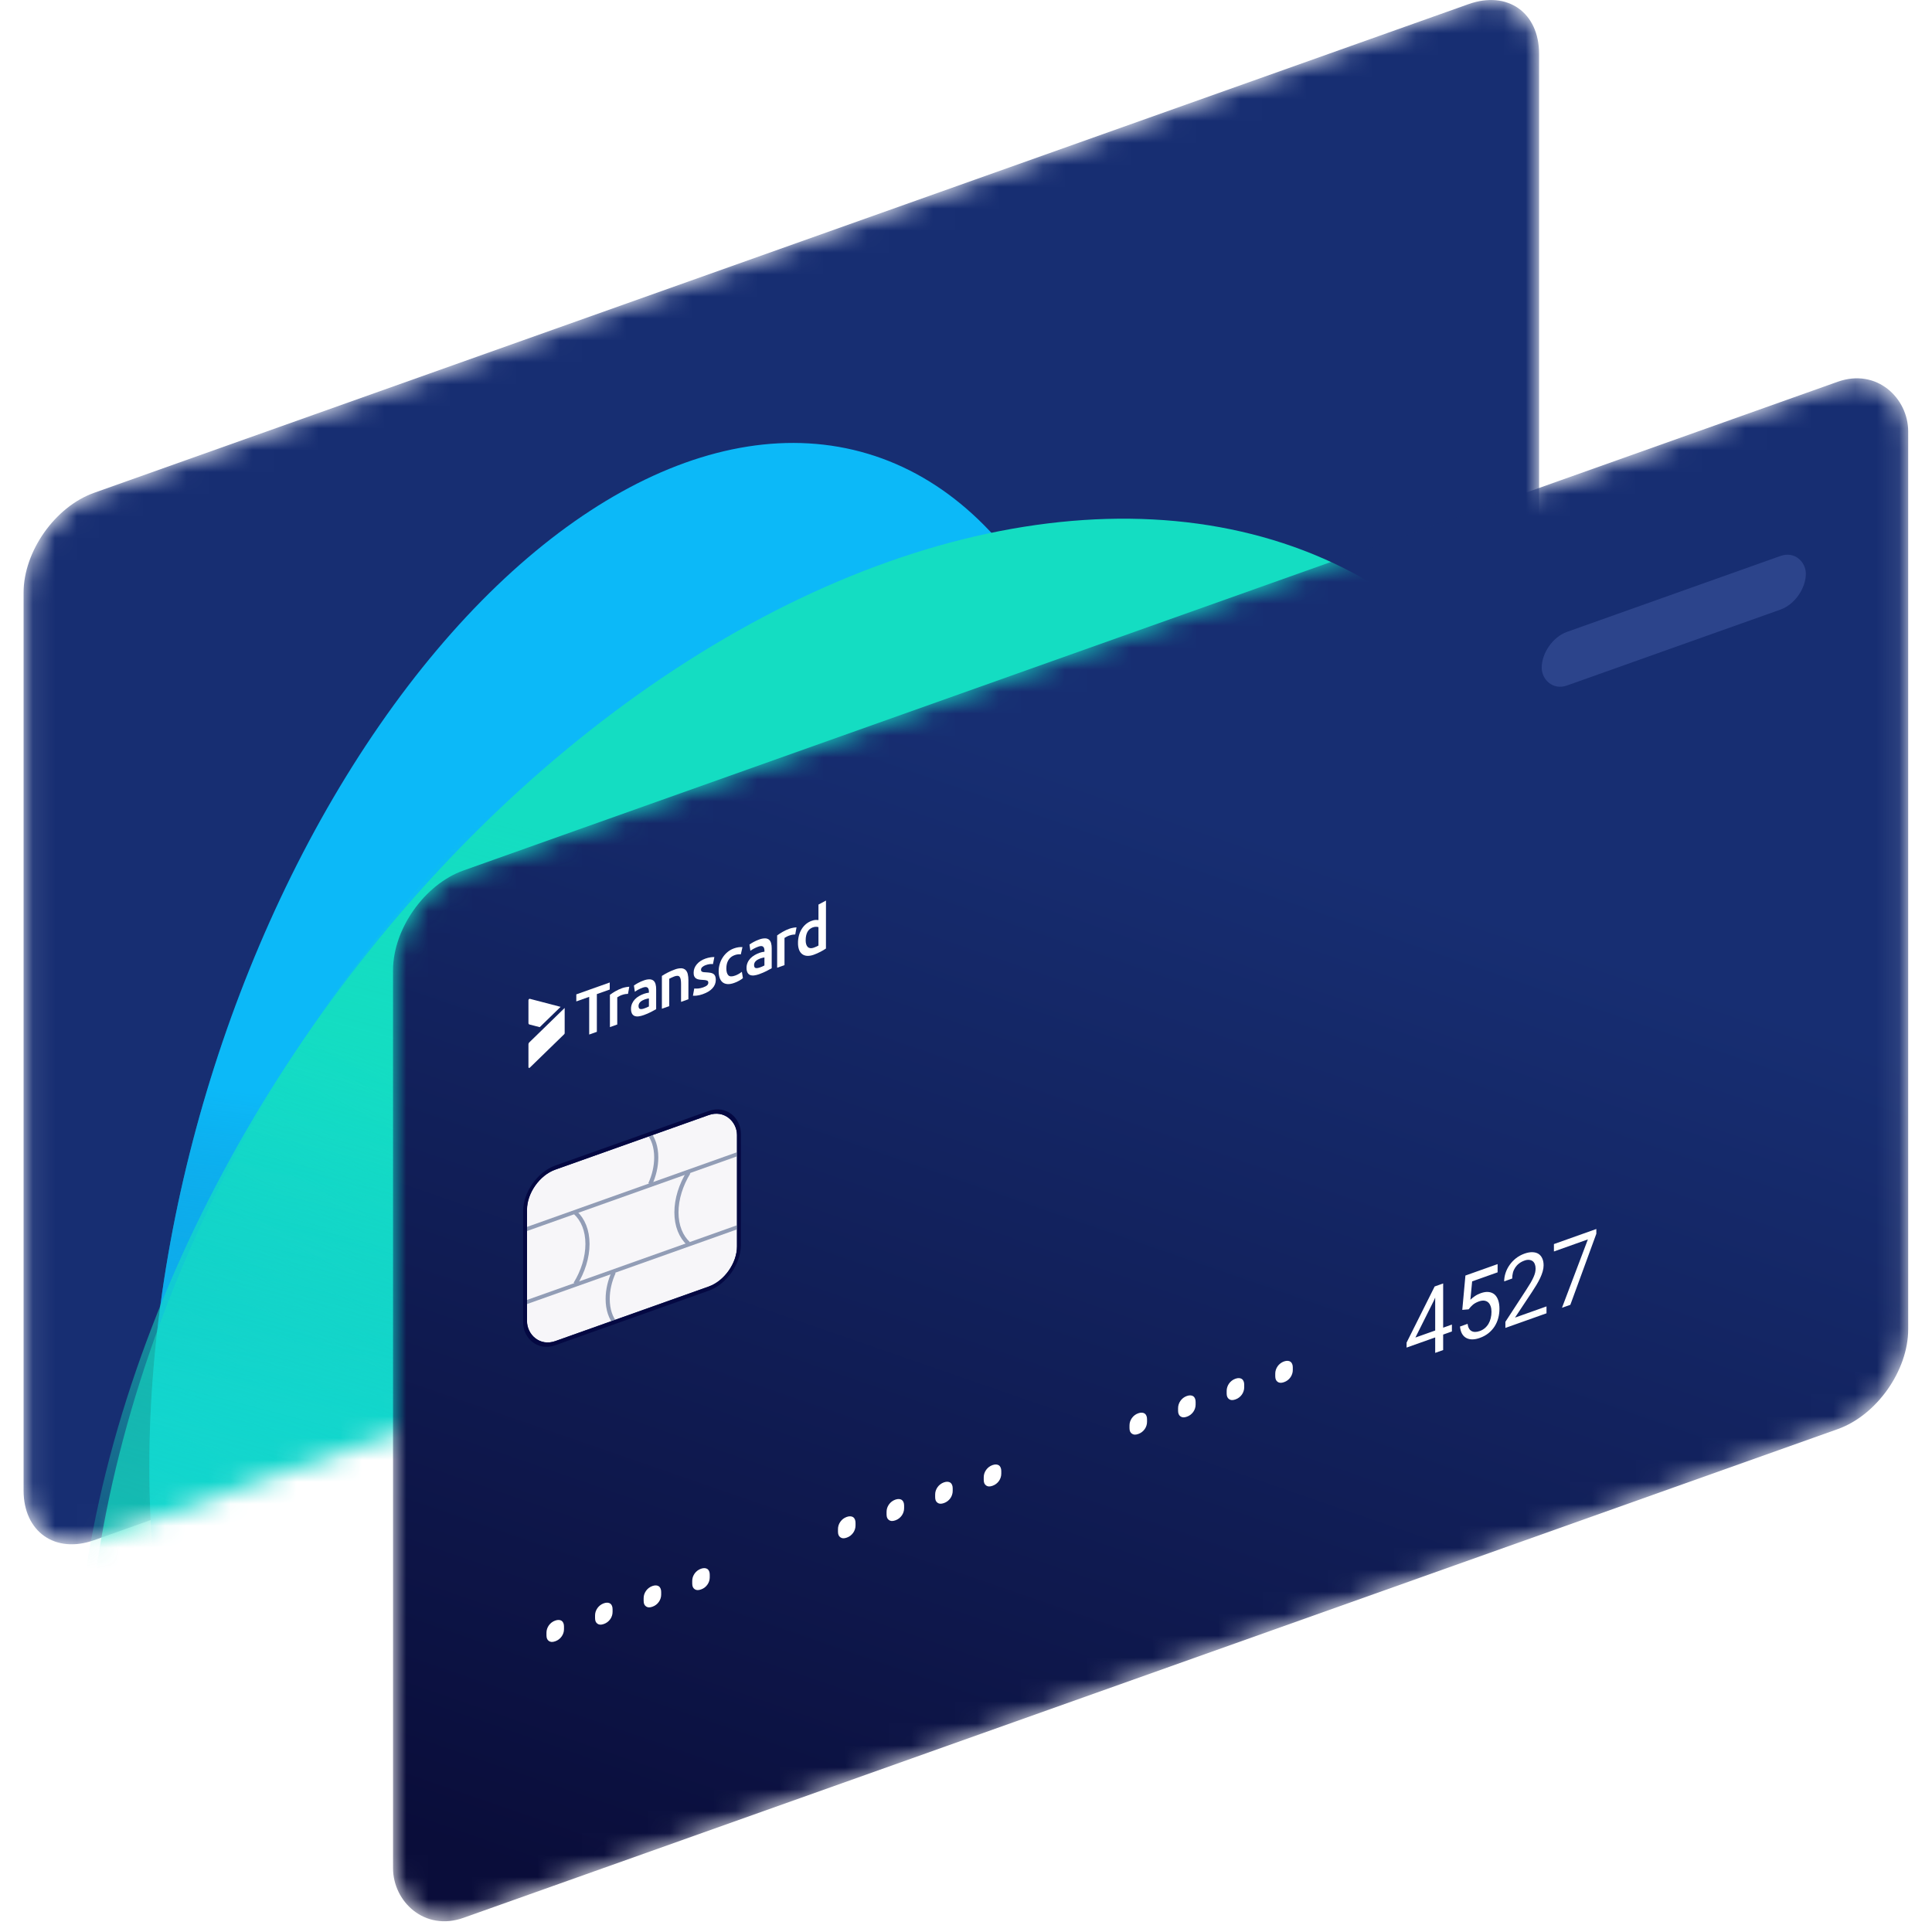 <svg width="88" height="88" viewBox="0 0 88 88" fill="none" xmlns="http://www.w3.org/2000/svg">
<g clip-path="url(#clip0_23337_48039)">
<mask id="mask0_23337_48039" style="mask-type:alpha" maskUnits="userSpaceOnUse" x="1" y="0" width="70" height="71">
<path d="M1.074 26.996C1.074 25.115 2.511 23.078 4.284 22.448L66.894 0.187C68.666 -0.443 70.103 0.571 70.103 2.452V43.345C70.103 45.227 68.666 47.263 66.894 47.893L4.284 70.154C2.511 70.784 1.074 69.77 1.074 67.889V26.996Z" fill="#172E72"/>
</mask>
<g mask="url(#mask0_23337_48039)">
<path d="M1.074 26.996C1.074 25.115 2.511 23.078 4.284 22.448L66.894 0.187C68.666 -0.443 70.103 0.571 70.103 2.452V43.345C70.103 45.227 68.666 47.263 66.894 47.893L4.284 70.154C2.511 70.784 1.074 69.77 1.074 67.889V26.996Z" fill="#172E72"/>
<g filter="url(#filter0_f_23337_48039)">
<ellipse cx="29.059" cy="55.588" rx="36.456" ry="20.503" transform="rotate(-73.301 29.059 55.588)" fill="url(#paint0_linear_23337_48039)"/>
</g>
<g filter="url(#filter1_f_23337_48039)">
<ellipse cx="29.059" cy="55.588" rx="36.456" ry="20.503" transform="rotate(-73.301 29.059 55.588)" fill="url(#paint1_linear_23337_48039)"/>
</g>
<g filter="url(#filter2_f_23337_48039)">
<ellipse cx="38.334" cy="63.545" rx="44.187" ry="29.369" transform="rotate(-54.98 38.334 63.545)" fill="url(#paint2_linear_23337_48039)"/>
</g>
<g filter="url(#filter3_f_23337_48039)">
<ellipse cx="38.333" cy="63.545" rx="44.187" ry="29.369" transform="rotate(-57.013 38.333 63.545)" fill="url(#paint3_linear_23337_48039)"/>
</g>
</g>
<mask id="mask1_23337_48039" style="mask-type:alpha" maskUnits="userSpaceOnUse" x="17" y="17" width="70" height="71">
<rect width="73.263" height="47.706" rx="3.408" transform="matrix(0.942 -0.335 0 1 17.902 40.79)" fill="url(#paint4_linear_23337_48039)"/>
</mask>
<g mask="url(#mask1_23337_48039)">
<rect width="73.263" height="47.706" rx="3.407" transform="matrix(0.942 -0.335 0 1 17.902 40.79)" fill="url(#paint5_linear_23337_48039)"/>
<rect opacity="0.5" width="12.771" height="2.442" rx="1.221" transform="matrix(0.942 -0.335 0 1 70.223 29.191)" fill="#425BA4"/>
<path d="M24.115 46.664L24.584 46.786L25.535 45.861L24.136 45.495C24.115 45.489 24.089 45.506 24.076 45.533C24.072 45.541 24.07 45.55 24.07 45.559V46.598C24.07 46.631 24.087 46.657 24.115 46.664Z" fill="white"/>
<path d="M24.115 47.473C24.087 47.499 24.07 47.536 24.07 47.57V48.609C24.07 48.617 24.072 48.625 24.076 48.631C24.088 48.649 24.115 48.647 24.137 48.626L25.697 47.109C25.711 47.095 25.719 47.077 25.72 47.06V45.911L24.115 47.473Z" fill="white"/>
<path d="M31.227 44.181C31.177 44.135 31.111 44.108 31.038 44.104C30.944 44.101 30.843 44.119 30.742 44.157C30.628 44.197 30.513 44.247 30.4 44.306C30.315 44.349 30.231 44.398 30.148 44.452V45.946L30.483 45.828V44.581C30.505 44.569 30.539 44.552 30.585 44.53C30.629 44.509 30.673 44.49 30.718 44.474C30.767 44.455 30.817 44.446 30.863 44.447C30.901 44.449 30.933 44.465 30.957 44.493C30.982 44.527 30.999 44.57 31.006 44.617C31.017 44.683 31.022 44.752 31.021 44.823V45.634L31.356 45.515V44.648C31.357 44.551 31.347 44.458 31.327 44.371C31.31 44.295 31.276 44.23 31.227 44.181Z" fill="white"/>
<path d="M26.25 45.613L26.837 45.405V47.122L27.186 46.998V45.28L27.773 45.072V44.751L26.25 45.292V45.613Z" fill="white"/>
<path d="M36.128 42.258C36.098 42.264 36.069 42.27 36.039 42.277C36.01 42.285 35.984 42.293 35.963 42.3C35.854 42.338 35.746 42.388 35.641 42.449C35.559 42.496 35.478 42.549 35.398 42.607V44.079L35.733 43.96V42.722C35.761 42.703 35.79 42.687 35.82 42.671C35.859 42.649 35.898 42.631 35.938 42.617C35.994 42.596 36.051 42.582 36.108 42.573C36.147 42.567 36.185 42.564 36.223 42.563L36.28 42.24C36.264 42.24 36.242 42.241 36.214 42.245C36.185 42.248 36.158 42.252 36.128 42.258Z" fill="white"/>
<path d="M28.511 44.963C28.481 44.968 28.451 44.975 28.422 44.982C28.393 44.99 28.367 44.998 28.345 45.005C28.237 45.043 28.129 45.093 28.023 45.154C27.941 45.201 27.861 45.254 27.781 45.312V46.784L28.115 46.665V45.428C28.144 45.408 28.173 45.392 28.203 45.376C28.242 45.354 28.281 45.336 28.32 45.322C28.377 45.301 28.434 45.287 28.49 45.278C28.529 45.272 28.568 45.269 28.605 45.268L28.663 44.945C28.646 44.945 28.625 44.946 28.597 44.95C28.568 44.953 28.54 44.958 28.511 44.963Z" fill="white"/>
<path d="M29.764 44.666C29.715 44.628 29.653 44.608 29.585 44.607C29.497 44.607 29.405 44.625 29.313 44.661C29.229 44.69 29.145 44.728 29.062 44.773C29.002 44.805 28.942 44.842 28.882 44.883L28.874 44.889L28.917 45.173L28.928 45.165C28.977 45.13 29.028 45.099 29.078 45.073C29.145 45.037 29.214 45.007 29.282 44.984C29.328 44.966 29.373 44.957 29.416 44.958C29.48 44.96 29.528 45 29.544 45.065C29.553 45.097 29.557 45.134 29.557 45.171V45.215C29.52 45.219 29.481 45.226 29.443 45.234C29.405 45.243 29.367 45.254 29.33 45.267C29.328 45.268 29.328 45.268 29.326 45.269C29.253 45.295 29.18 45.329 29.108 45.37C29.041 45.408 28.978 45.458 28.92 45.517C28.866 45.574 28.821 45.641 28.79 45.712C28.756 45.792 28.74 45.874 28.742 45.95C28.74 46.029 28.754 46.103 28.784 46.165C28.81 46.215 28.851 46.253 28.901 46.275C28.956 46.296 29.016 46.303 29.082 46.295C29.158 46.286 29.235 46.267 29.313 46.239C29.319 46.237 29.324 46.235 29.33 46.233C29.438 46.195 29.547 46.148 29.654 46.093C29.756 46.041 29.831 46.001 29.88 45.971L29.887 45.967V45.056C29.888 44.974 29.879 44.895 29.859 44.823C29.842 44.759 29.809 44.704 29.764 44.666ZM29.557 45.477V45.842C29.485 45.879 29.413 45.911 29.34 45.934L29.331 45.938C29.256 45.963 29.196 45.969 29.152 45.956C29.108 45.943 29.084 45.897 29.084 45.82C29.083 45.786 29.092 45.749 29.11 45.713C29.127 45.681 29.15 45.651 29.176 45.628C29.207 45.602 29.239 45.581 29.272 45.564C29.344 45.527 29.416 45.502 29.489 45.487C29.51 45.482 29.534 45.479 29.557 45.477Z" fill="white"/>
<path d="M35.027 42.8C34.978 42.762 34.916 42.742 34.848 42.741C34.76 42.742 34.668 42.759 34.576 42.795C34.492 42.824 34.408 42.862 34.324 42.907C34.264 42.939 34.204 42.976 34.145 43.017L34.137 43.022L34.179 43.307L34.191 43.299C34.24 43.264 34.29 43.233 34.341 43.207C34.408 43.171 34.476 43.141 34.545 43.117C34.59 43.1 34.635 43.091 34.678 43.092C34.742 43.094 34.79 43.134 34.806 43.198C34.815 43.231 34.82 43.268 34.82 43.305V43.349C34.782 43.353 34.744 43.359 34.705 43.368C34.667 43.377 34.629 43.388 34.592 43.401C34.592 43.401 34.592 43.401 34.591 43.402C34.517 43.428 34.442 43.463 34.37 43.505C34.303 43.543 34.24 43.593 34.181 43.652C34.128 43.709 34.083 43.775 34.052 43.846C34.018 43.927 34.002 44.009 34.004 44.084C34.002 44.163 34.016 44.238 34.047 44.299C34.073 44.349 34.114 44.388 34.164 44.409C34.219 44.431 34.28 44.437 34.345 44.43C34.42 44.42 34.498 44.402 34.576 44.374C34.582 44.371 34.587 44.37 34.593 44.367C34.701 44.329 34.81 44.282 34.917 44.228C35.02 44.175 35.093 44.135 35.142 44.106L35.15 44.101V43.19C35.151 43.108 35.142 43.029 35.122 42.957C35.104 42.893 35.072 42.839 35.027 42.8ZM34.819 43.611V43.976C34.748 44.014 34.675 44.045 34.603 44.069L34.593 44.072C34.518 44.097 34.459 44.103 34.414 44.091C34.37 44.078 34.347 44.032 34.347 43.954C34.346 43.92 34.354 43.883 34.372 43.847C34.389 43.815 34.412 43.786 34.439 43.763C34.469 43.737 34.501 43.715 34.535 43.699C34.606 43.662 34.679 43.636 34.751 43.622C34.773 43.617 34.797 43.613 34.819 43.611Z" fill="white"/>
<path d="M32.578 44.464C32.561 44.422 32.534 44.386 32.5 44.362C32.46 44.336 32.415 44.318 32.366 44.31C32.303 44.299 32.237 44.292 32.171 44.289C32.132 44.289 32.094 44.286 32.055 44.281C32.029 44.278 32.003 44.271 31.98 44.261C31.964 44.254 31.951 44.241 31.942 44.226C31.934 44.21 31.931 44.19 31.931 44.169C31.93 44.127 31.951 44.081 31.986 44.05C32.034 44.008 32.088 43.977 32.142 43.96C32.205 43.937 32.269 43.921 32.331 43.914C32.377 43.909 32.422 43.908 32.465 43.913L32.475 43.914L32.538 43.592L32.53 43.592C32.475 43.592 32.418 43.596 32.361 43.605C32.284 43.617 32.205 43.636 32.126 43.665C31.963 43.723 31.833 43.81 31.738 43.923C31.642 44.038 31.594 44.166 31.594 44.304C31.592 44.368 31.602 44.425 31.625 44.475C31.645 44.517 31.674 44.549 31.711 44.571C31.749 44.594 31.793 44.609 31.839 44.616C31.891 44.625 31.946 44.63 32 44.632C32.095 44.635 32.163 44.646 32.204 44.663C32.24 44.675 32.262 44.71 32.262 44.756V44.757C32.265 44.798 32.244 44.846 32.209 44.878C32.172 44.912 32.11 44.945 32.028 44.974C32.026 44.975 32.024 44.975 32.022 44.976C31.948 45.002 31.874 45.019 31.803 45.025C31.744 45.029 31.688 45.029 31.633 45.026L31.622 45.025L31.562 45.354L31.57 45.354C31.622 45.356 31.675 45.355 31.729 45.35C31.816 45.341 31.906 45.32 31.996 45.288C32.006 45.285 32.016 45.281 32.026 45.277L32.026 45.277C32.209 45.212 32.352 45.123 32.452 45.014C32.553 44.904 32.604 44.774 32.604 44.63C32.604 44.57 32.596 44.514 32.578 44.464Z" fill="white"/>
<path d="M33.779 44.273C33.74 44.304 33.694 44.335 33.642 44.364C33.59 44.394 33.535 44.419 33.481 44.438C33.338 44.489 33.234 44.484 33.175 44.423C33.115 44.36 33.084 44.256 33.084 44.111C33.084 43.961 33.116 43.832 33.18 43.728C33.244 43.624 33.338 43.549 33.46 43.506C33.512 43.487 33.562 43.475 33.608 43.47C33.654 43.465 33.697 43.464 33.733 43.468L33.744 43.469L33.818 43.141L33.81 43.14C33.692 43.131 33.565 43.15 33.434 43.197C33.326 43.235 33.228 43.29 33.142 43.361C33.056 43.432 32.982 43.514 32.922 43.606C32.861 43.698 32.814 43.799 32.783 43.907C32.75 44.015 32.734 44.125 32.734 44.236C32.734 44.348 32.749 44.448 32.777 44.534C32.806 44.62 32.85 44.689 32.908 44.738C32.967 44.787 33.041 44.816 33.131 44.823C33.219 44.831 33.325 44.813 33.445 44.77C33.522 44.743 33.597 44.709 33.669 44.668C33.741 44.627 33.797 44.59 33.832 44.558L33.839 44.552L33.791 44.265L33.779 44.273Z" fill="white"/>
<path d="M37.621 43.184V43.079L37.622 41.02L37.28 41.202V41.908C37.241 41.903 37.2 41.9 37.159 41.901C37.1 41.904 37.039 41.916 36.978 41.94C36.886 41.97 36.795 42.021 36.71 42.091C36.634 42.155 36.565 42.235 36.512 42.323C36.456 42.417 36.414 42.515 36.389 42.616C36.36 42.731 36.346 42.845 36.348 42.954C36.346 43.066 36.363 43.17 36.397 43.263C36.428 43.345 36.477 43.412 36.541 43.461C36.604 43.507 36.682 43.534 36.766 43.538C36.858 43.542 36.954 43.526 37.052 43.492C37.057 43.49 37.061 43.488 37.066 43.487C37.169 43.45 37.272 43.405 37.372 43.352C37.454 43.31 37.535 43.262 37.614 43.209L37.621 43.205V43.184ZM37.279 43.069C37.252 43.084 37.225 43.099 37.198 43.111C37.155 43.132 37.111 43.15 37.067 43.165C36.952 43.206 36.86 43.196 36.795 43.136C36.731 43.077 36.698 42.974 36.697 42.831L36.698 42.831V42.82C36.698 42.677 36.724 42.553 36.776 42.451C36.829 42.351 36.912 42.28 37.026 42.239C37.026 42.239 37.028 42.239 37.028 42.239C37.078 42.221 37.126 42.213 37.173 42.214C37.211 42.214 37.247 42.219 37.28 42.23V43.069L37.279 43.069Z" fill="white"/>
<path d="M24.891 74.369C24.891 74.309 24.9 74.251 24.918 74.195C24.938 74.136 24.965 74.083 24.998 74.035C25.033 73.987 25.074 73.944 25.122 73.906C25.172 73.867 25.227 73.837 25.289 73.815C25.351 73.793 25.406 73.784 25.456 73.787C25.506 73.79 25.548 73.803 25.583 73.827C25.617 73.851 25.644 73.885 25.662 73.93C25.68 73.974 25.689 74.025 25.689 74.085V74.206C25.689 74.266 25.68 74.324 25.662 74.38C25.644 74.437 25.617 74.489 25.583 74.537C25.548 74.587 25.506 74.632 25.456 74.67C25.407 74.707 25.352 74.736 25.291 74.758C25.23 74.78 25.174 74.79 25.124 74.788C25.076 74.784 25.035 74.77 25 74.745C24.965 74.721 24.938 74.688 24.918 74.645C24.9 74.601 24.891 74.55 24.891 74.49V74.369ZM27.104 73.582C27.104 73.523 27.113 73.465 27.131 73.408C27.151 73.35 27.178 73.296 27.212 73.248C27.246 73.2 27.287 73.157 27.335 73.119C27.385 73.08 27.441 73.05 27.502 73.028C27.564 73.006 27.619 72.997 27.669 73C27.719 73.003 27.761 73.017 27.796 73.04C27.831 73.064 27.857 73.099 27.875 73.144C27.893 73.187 27.902 73.239 27.902 73.298V73.419C27.902 73.479 27.893 73.537 27.875 73.593C27.857 73.65 27.831 73.702 27.796 73.751C27.761 73.8 27.719 73.845 27.669 73.883C27.62 73.92 27.566 73.949 27.504 73.971C27.442 73.993 27.387 74.003 27.337 74.001C27.289 73.998 27.248 73.983 27.213 73.958C27.178 73.934 27.151 73.901 27.131 73.858C27.113 73.814 27.104 73.763 27.104 73.703V73.582ZM29.317 72.795C29.317 72.736 29.326 72.678 29.344 72.621C29.364 72.563 29.391 72.51 29.425 72.461C29.459 72.413 29.5 72.37 29.548 72.332C29.598 72.293 29.654 72.263 29.715 72.241C29.777 72.219 29.832 72.21 29.882 72.213C29.932 72.216 29.974 72.23 30.009 72.253C30.044 72.277 30.07 72.312 30.088 72.357C30.106 72.4 30.116 72.452 30.116 72.511V72.632C30.116 72.692 30.106 72.75 30.088 72.806C30.07 72.863 30.044 72.915 30.009 72.964C29.974 73.014 29.932 73.058 29.882 73.096C29.834 73.133 29.779 73.162 29.717 73.184C29.655 73.206 29.6 73.216 29.55 73.214C29.502 73.211 29.461 73.196 29.427 73.171C29.391 73.147 29.364 73.114 29.344 73.071C29.326 73.028 29.317 72.976 29.317 72.916V72.795ZM31.53 72.009C31.53 71.949 31.539 71.891 31.557 71.834C31.577 71.776 31.604 71.723 31.638 71.674C31.672 71.626 31.713 71.583 31.761 71.545C31.811 71.507 31.867 71.476 31.928 71.454C31.99 71.433 32.045 71.423 32.095 71.426C32.145 71.43 32.187 71.443 32.222 71.466C32.257 71.49 32.283 71.525 32.301 71.57C32.319 71.613 32.328 71.665 32.328 71.725V71.845C32.328 71.905 32.319 71.963 32.301 72.02C32.283 72.076 32.257 72.129 32.222 72.177C32.187 72.227 32.145 72.271 32.095 72.31C32.047 72.346 31.992 72.376 31.93 72.397C31.869 72.419 31.813 72.429 31.763 72.427C31.715 72.424 31.674 72.409 31.64 72.384C31.604 72.361 31.577 72.327 31.557 72.284C31.539 72.241 31.53 72.189 31.53 72.129V72.009ZM38.169 69.648C38.169 69.588 38.178 69.53 38.196 69.474C38.216 69.415 38.243 69.362 38.277 69.314C38.311 69.266 38.352 69.222 38.4 69.184C38.45 69.146 38.506 69.116 38.567 69.094C38.629 69.072 38.684 69.063 38.734 69.066C38.784 69.069 38.826 69.082 38.862 69.106C38.896 69.13 38.922 69.164 38.94 69.209C38.958 69.253 38.968 69.304 38.968 69.364V69.485C38.968 69.544 38.958 69.603 38.94 69.659C38.922 69.716 38.896 69.768 38.862 69.816C38.826 69.866 38.784 69.91 38.734 69.949C38.686 69.986 38.631 70.015 38.569 70.037C38.508 70.059 38.452 70.069 38.402 70.067C38.354 70.063 38.313 70.049 38.279 70.023C38.243 70 38.216 69.967 38.196 69.924C38.178 69.88 38.169 69.829 38.169 69.769V69.648ZM40.382 68.861C40.382 68.801 40.391 68.743 40.409 68.687C40.429 68.629 40.456 68.575 40.49 68.527C40.524 68.479 40.565 68.436 40.613 68.398C40.663 68.359 40.719 68.329 40.78 68.307C40.842 68.285 40.897 68.276 40.947 68.279C40.997 68.282 41.039 68.296 41.075 68.319C41.109 68.343 41.135 68.377 41.153 68.422C41.172 68.466 41.181 68.517 41.181 68.577V68.698C41.181 68.758 41.172 68.816 41.153 68.872C41.135 68.929 41.109 68.981 41.075 69.029C41.039 69.079 40.997 69.124 40.947 69.162C40.899 69.199 40.844 69.228 40.782 69.25C40.721 69.272 40.665 69.282 40.615 69.28C40.567 69.276 40.526 69.262 40.492 69.237C40.456 69.213 40.429 69.18 40.409 69.137C40.391 69.093 40.382 69.042 40.382 68.982V68.861ZM42.595 68.074C42.595 68.015 42.604 67.957 42.622 67.9C42.642 67.842 42.669 67.788 42.703 67.74C42.737 67.692 42.778 67.649 42.827 67.611C42.876 67.572 42.932 67.542 42.993 67.52C43.055 67.498 43.11 67.489 43.16 67.492C43.21 67.495 43.252 67.509 43.288 67.532C43.322 67.556 43.348 67.591 43.366 67.635C43.385 67.679 43.394 67.731 43.394 67.79V67.911C43.394 67.971 43.385 68.029 43.366 68.085C43.348 68.142 43.322 68.194 43.288 68.243C43.252 68.293 43.21 68.337 43.16 68.375C43.112 68.412 43.057 68.441 42.995 68.463C42.934 68.485 42.878 68.495 42.828 68.493C42.78 68.49 42.739 68.475 42.705 68.45C42.669 68.426 42.642 68.393 42.622 68.35C42.604 68.306 42.595 68.255 42.595 68.195V68.074ZM44.808 67.287C44.808 67.228 44.817 67.17 44.835 67.113C44.855 67.055 44.882 67.001 44.916 66.953C44.95 66.905 44.991 66.862 45.039 66.824C45.089 66.785 45.145 66.755 45.206 66.733C45.268 66.712 45.323 66.702 45.373 66.705C45.423 66.708 45.465 66.722 45.501 66.745C45.535 66.769 45.561 66.804 45.579 66.849C45.597 66.892 45.607 66.944 45.607 67.003V67.124C45.607 67.184 45.597 67.242 45.579 67.299C45.561 67.355 45.535 67.407 45.501 67.456C45.465 67.506 45.423 67.55 45.373 67.588C45.325 67.625 45.27 67.654 45.208 67.676C45.147 67.698 45.091 67.708 45.041 67.706C44.993 67.703 44.952 67.688 44.918 67.663C44.883 67.639 44.855 67.606 44.835 67.563C44.817 67.519 44.808 67.468 44.808 67.408V67.287ZM51.447 64.927C51.447 64.867 51.456 64.809 51.474 64.752C51.494 64.694 51.521 64.641 51.555 64.593C51.589 64.544 51.63 64.501 51.679 64.463C51.728 64.425 51.784 64.395 51.845 64.373C51.907 64.351 51.962 64.342 52.012 64.345C52.062 64.348 52.105 64.361 52.14 64.385C52.174 64.409 52.2 64.443 52.218 64.488C52.237 64.531 52.246 64.583 52.246 64.643V64.764C52.246 64.823 52.237 64.882 52.218 64.938C52.2 64.995 52.174 65.047 52.14 65.095C52.105 65.145 52.062 65.189 52.012 65.228C51.964 65.264 51.909 65.294 51.847 65.316C51.786 65.338 51.73 65.348 51.681 65.346C51.632 65.342 51.591 65.328 51.557 65.302C51.522 65.279 51.494 65.246 51.474 65.203C51.456 65.159 51.447 65.107 51.447 65.048V64.927ZM53.66 64.14C53.66 64.08 53.669 64.022 53.688 63.966C53.707 63.907 53.734 63.854 53.768 63.806C53.802 63.758 53.843 63.715 53.892 63.676C53.941 63.638 53.997 63.608 54.058 63.586C54.12 63.564 54.175 63.555 54.225 63.558C54.275 63.561 54.318 63.574 54.353 63.598C54.387 63.622 54.413 63.656 54.431 63.701C54.45 63.745 54.459 63.796 54.459 63.856V63.977C54.459 64.037 54.45 64.095 54.431 64.151C54.413 64.208 54.387 64.26 54.353 64.308C54.318 64.358 54.275 64.403 54.225 64.441C54.177 64.478 54.122 64.507 54.06 64.529C53.999 64.551 53.943 64.561 53.894 64.559C53.845 64.555 53.804 64.541 53.77 64.515C53.735 64.492 53.707 64.459 53.688 64.416C53.669 64.372 53.66 64.32 53.66 64.261V64.14ZM55.873 63.353C55.873 63.293 55.882 63.235 55.901 63.179C55.92 63.12 55.947 63.067 55.981 63.019C56.015 62.971 56.056 62.928 56.105 62.89C56.154 62.851 56.21 62.821 56.272 62.799C56.333 62.777 56.389 62.768 56.438 62.771C56.488 62.774 56.531 62.788 56.566 62.811C56.6 62.835 56.626 62.87 56.644 62.914C56.663 62.958 56.672 63.009 56.672 63.069V63.19C56.672 63.25 56.663 63.308 56.644 63.364C56.626 63.421 56.6 63.473 56.566 63.521C56.531 63.571 56.488 63.616 56.438 63.654C56.39 63.691 56.335 63.72 56.273 63.742C56.212 63.764 56.156 63.774 56.107 63.772C56.058 63.769 56.017 63.754 55.983 63.729C55.948 63.705 55.92 63.672 55.901 63.629C55.882 63.585 55.873 63.534 55.873 63.474V63.353ZM58.086 62.566C58.086 62.507 58.095 62.449 58.114 62.392C58.133 62.334 58.16 62.28 58.194 62.232C58.228 62.184 58.269 62.141 58.318 62.103C58.367 62.064 58.423 62.034 58.484 62.012C58.546 61.99 58.602 61.981 58.651 61.984C58.701 61.987 58.744 62.001 58.779 62.024C58.813 62.048 58.839 62.083 58.857 62.127C58.876 62.171 58.885 62.223 58.885 62.282V62.403C58.885 62.463 58.876 62.521 58.857 62.577C58.839 62.634 58.813 62.686 58.779 62.734C58.744 62.785 58.701 62.829 58.651 62.867C58.603 62.904 58.548 62.933 58.486 62.955C58.425 62.977 58.369 62.987 58.32 62.985C58.271 62.982 58.23 62.967 58.196 62.942C58.161 62.918 58.133 62.885 58.114 62.842C58.095 62.798 58.086 62.747 58.086 62.687V62.566ZM65.734 60.474L66.132 60.332V60.647L65.734 60.788V61.493L65.371 61.622V60.918L64.068 61.381V61.154L65.347 58.597L65.734 58.46V60.474ZM64.47 60.923L65.371 60.603V59.101L65.312 59.239L64.47 60.923ZM66.605 59.663L66.748 58.099L68.214 57.578V57.953L67.054 58.365L66.974 59.202C67.03 59.148 67.097 59.093 67.176 59.039C67.254 58.984 67.345 58.939 67.448 58.902C67.581 58.855 67.699 58.837 67.804 58.849C67.908 58.86 67.997 58.897 68.071 58.958C68.144 59.021 68.2 59.108 68.239 59.219C68.279 59.33 68.298 59.462 68.298 59.614C68.298 59.759 68.28 59.899 68.243 60.036C68.207 60.172 68.152 60.298 68.079 60.413C68.004 60.53 67.91 60.634 67.798 60.725C67.685 60.815 67.553 60.887 67.401 60.941C67.285 60.983 67.175 61.005 67.072 61.007C66.968 61.009 66.877 60.989 66.797 60.948C66.716 60.907 66.649 60.844 66.597 60.757C66.546 60.669 66.514 60.558 66.501 60.422L66.846 60.299C66.868 60.464 66.928 60.573 67.025 60.627C67.123 60.681 67.248 60.681 67.401 60.627C67.488 60.596 67.564 60.553 67.631 60.497C67.698 60.44 67.754 60.373 67.8 60.296C67.844 60.22 67.878 60.136 67.9 60.043C67.924 59.95 67.935 59.852 67.935 59.748C67.935 59.653 67.922 59.57 67.896 59.497C67.871 59.424 67.835 59.365 67.786 59.322C67.738 59.279 67.678 59.253 67.608 59.243C67.537 59.234 67.456 59.245 67.364 59.278C67.304 59.299 67.252 59.323 67.207 59.348C67.164 59.372 67.125 59.398 67.089 59.428C67.054 59.457 67.021 59.489 66.989 59.524C66.959 59.558 66.928 59.596 66.895 59.638L66.605 59.663ZM70.441 59.819L68.568 60.485V60.208L69.504 58.771C69.588 58.643 69.658 58.53 69.715 58.434C69.771 58.337 69.816 58.251 69.85 58.173C69.884 58.097 69.908 58.028 69.923 57.966C69.937 57.903 69.944 57.84 69.944 57.779C69.944 57.704 69.932 57.638 69.909 57.581C69.887 57.523 69.854 57.477 69.811 57.444C69.766 57.411 69.713 57.392 69.65 57.386C69.588 57.379 69.518 57.389 69.44 57.417C69.344 57.451 69.261 57.495 69.191 57.55C69.121 57.603 69.064 57.665 69.018 57.734C68.971 57.805 68.935 57.883 68.912 57.967C68.89 58.052 68.879 58.141 68.879 58.235L68.513 58.365C68.513 58.237 68.534 58.11 68.576 57.983C68.618 57.854 68.679 57.733 68.759 57.62C68.837 57.507 68.933 57.406 69.047 57.315C69.162 57.224 69.293 57.153 69.44 57.1C69.575 57.053 69.696 57.031 69.803 57.036C69.911 57.039 70.003 57.065 70.078 57.113C70.152 57.162 70.209 57.23 70.248 57.319C70.289 57.407 70.309 57.512 70.309 57.633C70.309 57.723 70.295 57.818 70.266 57.917C70.237 58.015 70.199 58.115 70.15 58.218C70.1 58.322 70.043 58.428 69.978 58.536C69.913 58.642 69.845 58.75 69.773 58.859L69.006 60.015L70.441 59.505V59.819ZM72.711 56.196L71.527 59.433L71.146 59.568L72.326 56.453L70.779 57.003V56.666L72.711 55.979V56.196Z" fill="white"/>
</g>
<g clip-path="url(#clip1_23337_48039)">
<rect width="10.153" height="7.81" rx="1.367" transform="matrix(0.942 -0.335 0 1 24.004 53.733)" fill="#F7F6F9"/>
<rect x="0.088" y="0.062" width="11.918" height="3.327" transform="matrix(0.942 -0.335 0 1 23.087 56.242)" stroke="#929DB6" stroke-width="0.188"/>
<path d="M26.207 55.235C26.552 55.553 26.759 56.044 26.759 56.661C26.759 57.278 26.552 57.917 26.207 58.479" stroke="#929DB6" stroke-width="0.188"/>
<path d="M28.047 60.304C27.817 60.041 27.679 59.648 27.679 59.165C27.679 58.751 27.781 58.33 27.955 57.95" stroke="#929DB6" stroke-width="0.188"/>
<path d="M29.523 51.58C29.753 51.843 29.891 52.236 29.891 52.718C29.891 53.133 29.79 53.553 29.615 53.934" stroke="#929DB6" stroke-width="0.188"/>
<path d="M31.363 56.648C31.019 56.33 30.811 55.839 30.811 55.222C30.811 54.605 31.019 53.966 31.363 53.403" stroke="#929DB6" stroke-width="0.188"/>
</g>
<rect x="-0.088" y="-0.062" width="10.341" height="7.998" rx="1.461" transform="matrix(0.942 -0.335 0 1 23.999 53.704)" stroke="#040842" stroke-width="0.188"/>
</g>
<defs>
<filter id="filter0_f_23337_48039" x="5.376" y="18.749" width="47.365" height="73.678" filterUnits="userSpaceOnUse" color-interpolation-filters="sRGB">
<feFlood flood-opacity="0" result="BackgroundImageFix"/>
<feBlend mode="normal" in="SourceGraphic" in2="BackgroundImageFix" result="shape"/>
<feGaussianBlur stdDeviation="0.711" result="effect1_foregroundBlur_23337_48039"/>
</filter>
<filter id="filter1_f_23337_48039" x="-1.587" y="11.786" width="61.291" height="87.603" filterUnits="userSpaceOnUse" color-interpolation-filters="sRGB">
<feFlood flood-opacity="0" result="BackgroundImageFix"/>
<feBlend mode="normal" in="SourceGraphic" in2="BackgroundImageFix" result="shape"/>
<feGaussianBlur stdDeviation="4.192" result="effect1_foregroundBlur_23337_48039"/>
</filter>
<filter id="filter2_f_23337_48039" x="-2.711" y="17.519" width="82.094" height="92.053" filterUnits="userSpaceOnUse" color-interpolation-filters="sRGB">
<feFlood flood-opacity="0" result="BackgroundImageFix"/>
<feBlend mode="normal" in="SourceGraphic" in2="BackgroundImageFix" result="shape"/>
<feGaussianBlur stdDeviation="3.049" result="effect1_foregroundBlur_23337_48039"/>
</filter>
<filter id="filter3_f_23337_48039" x="2.295" y="21.566" width="72.073" height="83.958" filterUnits="userSpaceOnUse" color-interpolation-filters="sRGB">
<feFlood flood-opacity="0" result="BackgroundImageFix"/>
<feBlend mode="normal" in="SourceGraphic" in2="BackgroundImageFix" result="shape"/>
<feGaussianBlur stdDeviation="0.802" result="effect1_foregroundBlur_23337_48039"/>
</filter>
<linearGradient id="paint0_linear_23337_48039" x1="39.162" y1="42.724" x2="7.263" y2="48.948" gradientUnits="userSpaceOnUse">
<stop stop-color="#0CB9F8" stop-opacity="0"/>
<stop offset="0.694" stop-color="#0CB9F8"/>
</linearGradient>
<linearGradient id="paint1_linear_23337_48039" x1="47.923" y1="42.369" x2="7.263" y2="48.948" gradientUnits="userSpaceOnUse">
<stop offset="0.419" stop-color="#0CB9F8"/>
<stop offset="1" stop-color="#0CB9F8" stop-opacity="0"/>
</linearGradient>
<linearGradient id="paint2_linear_23337_48039" x1="70.779" y1="46.543" x2="6.893" y2="54.277" gradientUnits="userSpaceOnUse">
<stop offset="0.477" stop-color="#14DDC2"/>
<stop offset="1" stop-color="#14DDC2" stop-opacity="0"/>
</linearGradient>
<linearGradient id="paint3_linear_23337_48039" x1="52.814" y1="39.057" x2="6.901" y2="54.252" gradientUnits="userSpaceOnUse">
<stop stop-color="#14DDC2" stop-opacity="0"/>
<stop offset="1" stop-color="#14DDC2"/>
</linearGradient>
<linearGradient id="paint4_linear_23337_48039" x1="36.631" y1="0" x2="36.631" y2="47.706" gradientUnits="userSpaceOnUse">
<stop stop-color="#000670"/>
<stop offset="1" stop-color="#010548"/>
</linearGradient>
<linearGradient id="paint5_linear_23337_48039" x1="7.945" y1="47.706" x2="35.06" y2="6.689" gradientUnits="userSpaceOnUse">
<stop stop-color="#0A0D3A"/>
<stop offset="1" stop-color="#172E72"/>
</linearGradient>
<clipPath id="clip0_23337_48039">
<rect width="88" height="88" fill="white"/>
</clipPath>
<clipPath id="clip1_23337_48039">
<rect width="10.153" height="7.81" rx="1.367" transform="matrix(0.942 -0.335 0 1 24.004 53.733)" fill="white"/>
</clipPath>
</defs>
</svg>
